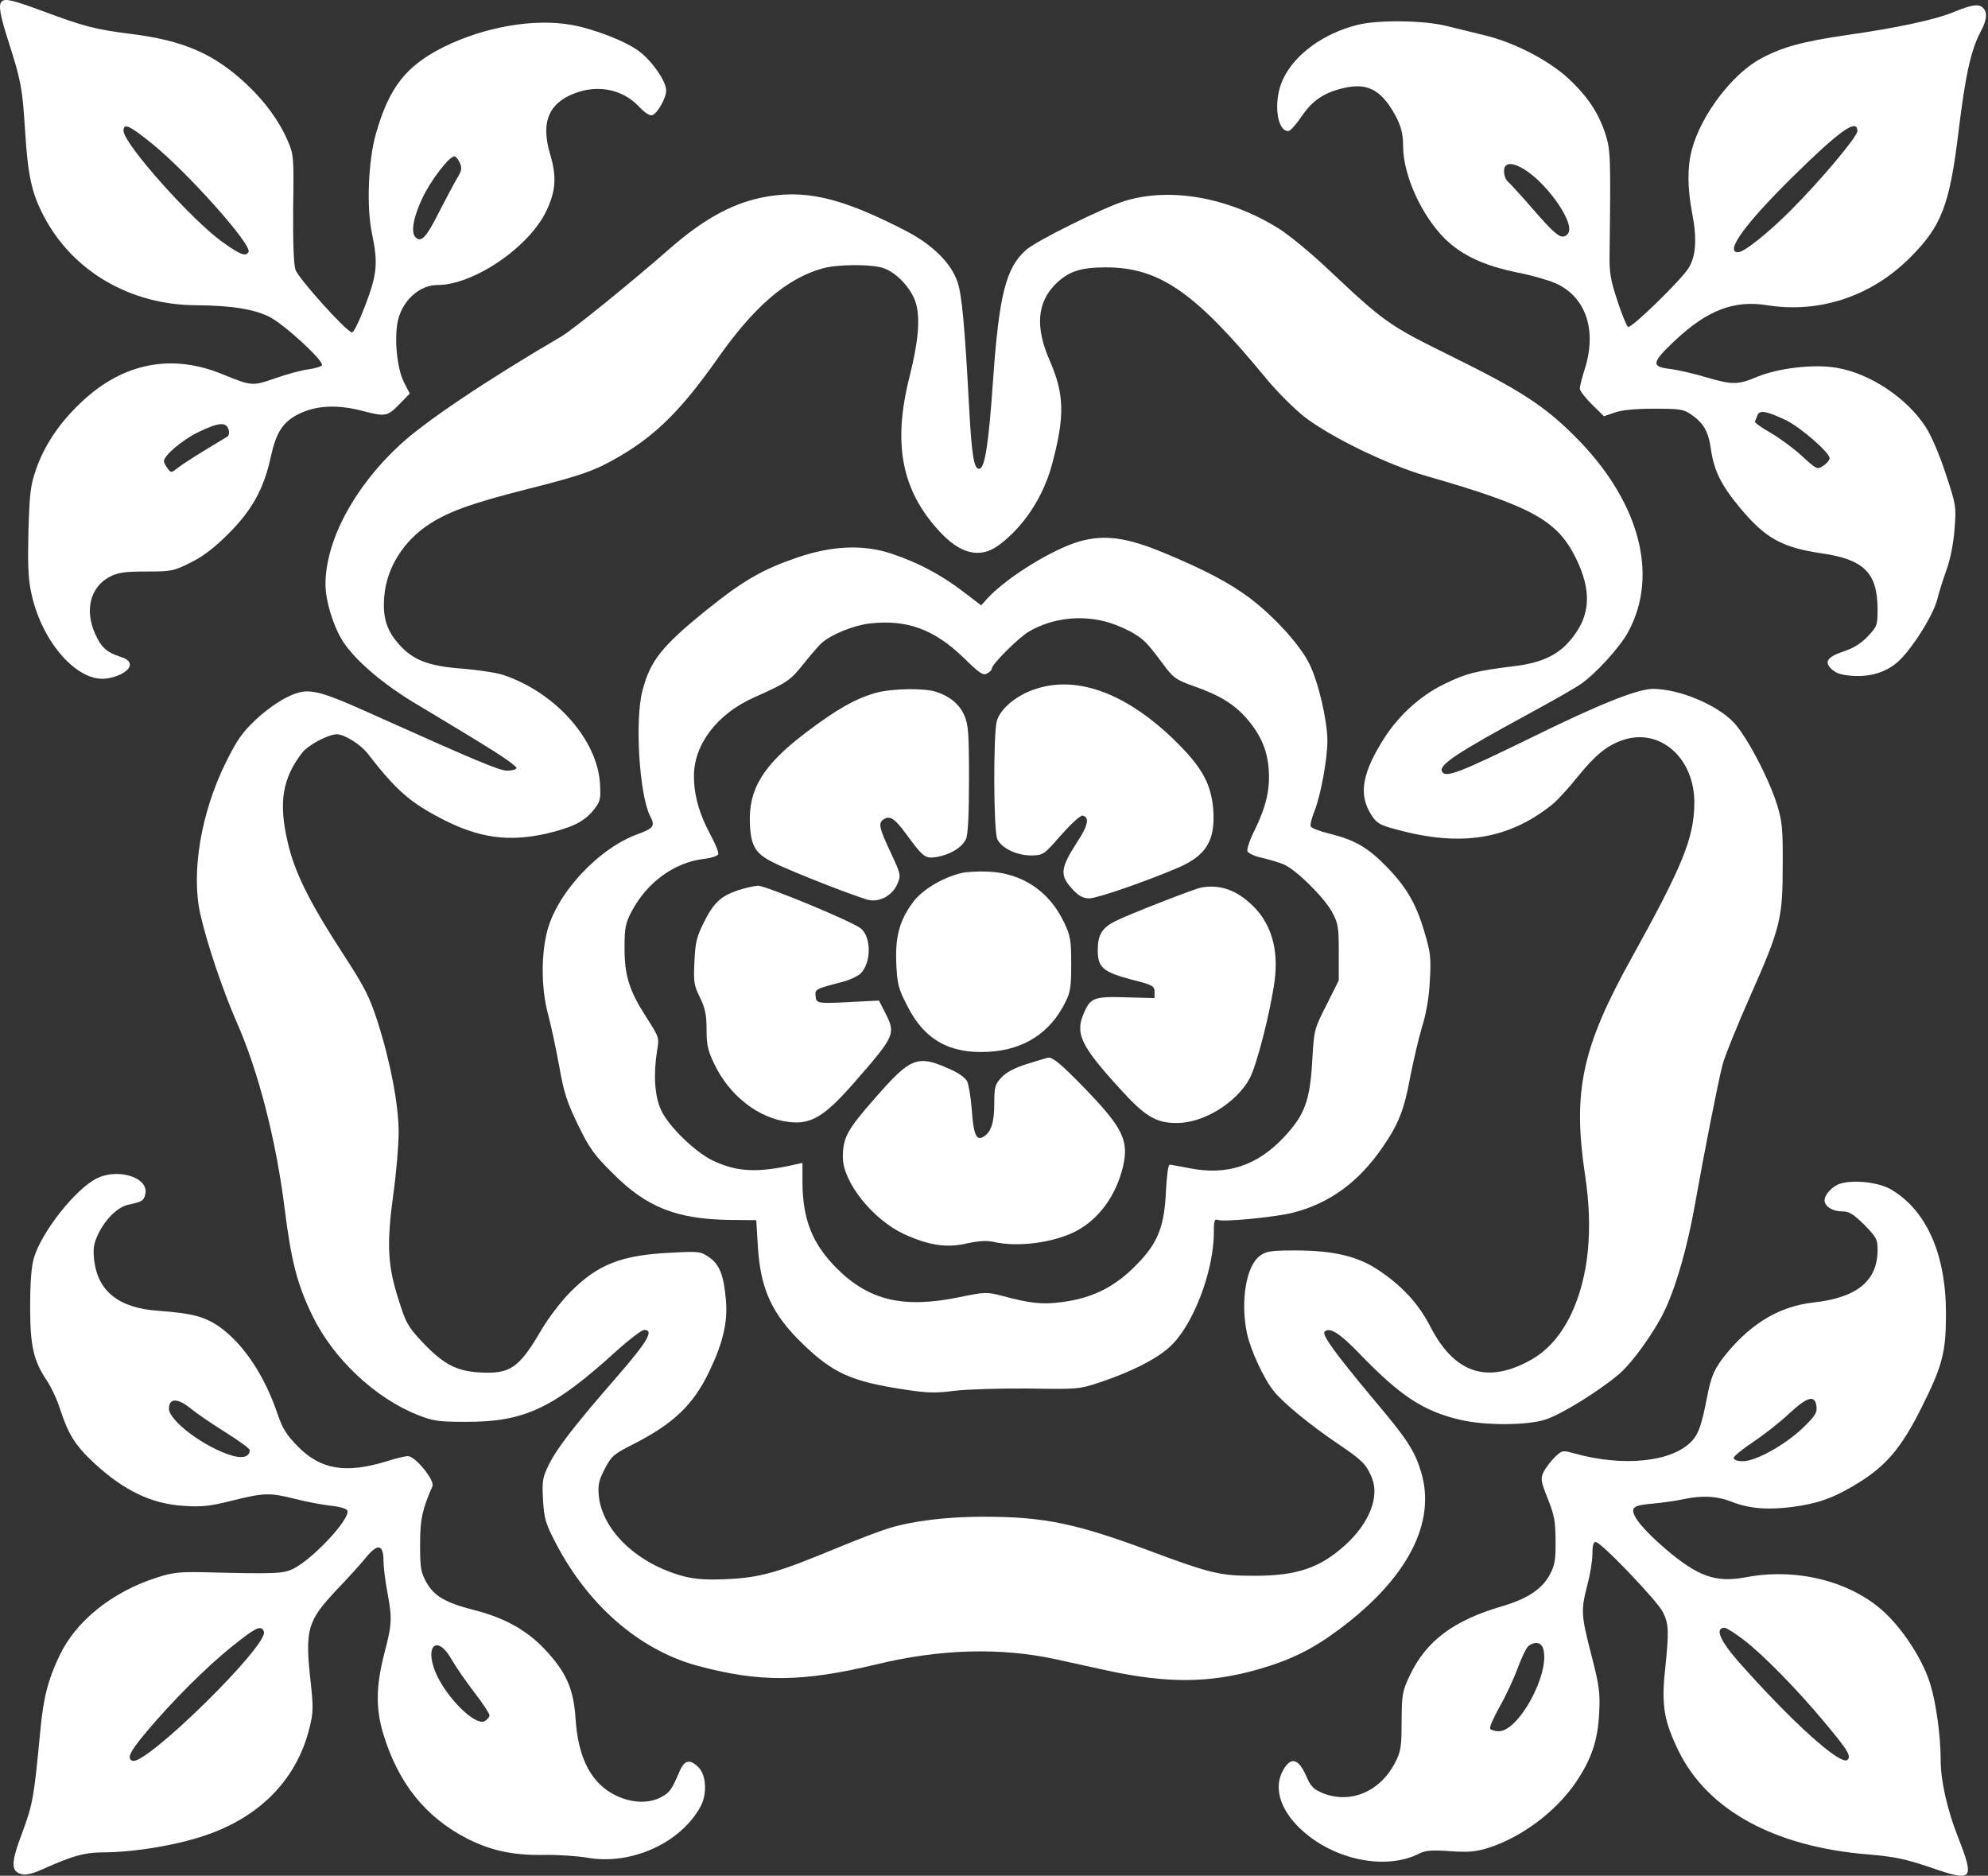 <svg width="230" height="217" viewBox="0 0 230 217" fill="none" xmlns="http://www.w3.org/2000/svg">
<rect x="0" y="0" width="230" height="217" fill="#333333" stroke="none"/>
<path d="M0.191 0.185C-0.217 0.565 0.016 1.82 1.009 4.886C2.44 9.383 2.586 10.142 2.907 15.164C3.228 20.362 3.666 22.347 5.097 25.062C8.426 31.399 15.112 35.282 22.674 35.311C26.733 35.34 29.302 35.749 31.113 36.625C32.836 37.472 37.537 41.793 37.245 42.261C37.157 42.407 36.456 42.611 35.697 42.728C34.909 42.815 33.215 43.282 31.872 43.75C29.186 44.684 29.157 44.684 25.711 43.282C19.871 40.888 14.265 41.969 9.477 46.465C6.936 48.83 5.155 51.458 4.163 54.32C3.52 56.159 3.433 57.064 3.287 61.415C3.199 65.211 3.257 66.933 3.608 68.539C4.717 73.941 8.572 78.555 11.871 78.525C13.36 78.496 15.024 77.649 15.024 76.919C15.024 76.51 14.703 76.219 13.857 75.956C12.338 75.459 11.696 74.875 10.995 73.299C9.769 70.554 10.469 67.897 12.688 66.729C13.652 66.233 14.382 66.116 16.922 66.116C19.842 66.116 20.105 66.057 22.032 65.094C23.463 64.393 24.777 63.4 26.441 61.736C29.157 59.021 30.558 56.51 31.346 52.772C31.96 50.027 32.719 48.83 34.5 47.925C36.515 46.903 38.996 46.757 41.975 47.545C44.661 48.246 44.836 48.188 46.384 46.582L47.406 45.531L46.705 44.158C45.887 42.494 45.566 38.786 46.092 36.859C46.705 34.64 48.603 32.975 50.588 32.975C54.764 32.975 61.158 28.654 63.202 24.42C64.312 22.084 64.428 20.449 63.64 17.821C62.647 14.434 63.319 12.303 65.83 11.076C68.721 9.675 71.903 10.171 73.918 12.332C74.619 13.062 75.174 13.412 75.466 13.325C76.108 13.062 77.072 11.339 77.072 10.463C77.072 9.412 75.466 7.076 73.947 5.937C72.458 4.799 68.662 3.31 66.064 2.872C61.771 2.112 56.078 3.105 51.377 5.412C46.997 7.602 45.041 10.054 43.493 15.456C42.617 18.522 42.383 23.895 43.026 26.96C43.756 30.494 43.639 31.661 42.267 35.311C41.566 37.151 40.894 38.523 40.719 38.465C39.989 38.289 34.5 32.187 34.179 31.194C33.974 30.494 33.887 28.099 33.916 24.041C34.004 18.259 33.974 17.851 33.332 16.391C32.368 14.084 30.646 11.719 28.514 9.733C24.777 6.229 21.244 4.682 15.141 3.923C10.966 3.397 9.681 3.047 4.892 1.266C1.476 0.01 0.571 -0.223 0.191 0.185ZM17.419 16.478C21.565 19.778 29.244 28.391 28.748 29.15C28.427 29.705 27.843 29.501 25.799 28.041C22.266 25.559 14.294 16.624 14.294 15.135C14.294 14.201 14.937 14.493 17.419 16.478ZM53.187 18.814C53.479 19.456 53.421 19.748 52.866 20.654C52.516 21.238 51.581 23.019 50.764 24.595C49.333 27.457 48.72 28.099 48.077 27.457C47.523 26.902 47.785 25.238 48.836 22.989C49.771 20.945 51.961 18.084 52.574 18.084C52.72 18.084 53.012 18.405 53.187 18.814ZM26.441 49.677C26.558 50.115 26.5 50.407 26.237 50.553C23.2 52.363 21.302 53.56 20.631 54.086C19.813 54.728 19.784 54.728 19.375 54.174C19.141 53.852 18.966 53.502 18.966 53.356C18.966 52.714 21.01 50.962 22.82 50.057C25.244 48.859 26.149 48.772 26.441 49.677Z" fill="white"/>
<path d="M226.131 1.353C224.028 2.258 219.386 3.25 213.575 4.068C208.582 4.798 206.217 5.44 203.765 6.754C200.436 8.506 196.786 13.324 195.735 17.324C195.209 19.31 195.209 21.733 195.793 24.77C196.348 27.66 196.202 29.675 195.355 31.018C194.45 32.449 188.727 38.026 188.348 37.822C188.202 37.705 187.618 36.362 187.121 34.785C186.333 32.42 186.187 31.544 186.216 29.471C186.362 18.259 186.333 17.383 185.749 15.543C184.961 13.061 183.647 11.105 181.369 9.003C179.033 6.9 175.179 4.915 171.821 4.097C170.536 3.776 168.493 3.28 167.295 2.988C164.638 2.345 159.412 2.287 157.076 2.871C153.105 3.864 149.776 6.287 148.433 9.178C147.294 11.572 147.674 15.164 149.046 15.164C149.28 15.164 149.951 14.404 150.565 13.499C151.82 11.63 153.192 10.696 155.528 10.171C158.331 9.528 159.967 10.492 161.631 13.733C162.127 14.755 162.332 15.601 162.332 16.915C162.332 20.244 164.463 24.945 167.179 27.631C169.164 29.558 171.675 30.726 175.5 31.515C177.165 31.836 179.179 32.42 179.968 32.77C183.442 34.318 184.785 38.143 183.355 42.669C183.033 43.661 182.771 44.712 182.771 44.946C182.771 45.209 183.413 46.026 184.172 46.786L185.574 48.158L186.829 47.72C187.676 47.428 189.194 47.282 191.384 47.282C194.304 47.282 194.771 47.34 195.618 47.924C197.107 48.946 197.662 49.91 197.954 52.041C198.304 54.465 199.151 56.158 201.312 58.757C204.232 62.261 206.159 63.341 210.743 64.013C215.648 64.714 217.196 66.261 217.225 70.436C217.225 72.334 217.167 72.48 216.116 73.59C215.386 74.378 214.48 74.962 213.429 75.313C211.415 75.984 211.006 76.539 211.882 77.386C212.349 77.853 212.991 78.087 214.159 78.174C216.262 78.349 218.101 77.824 219.503 76.627C221.079 75.284 223.649 71.225 224.116 69.385C224.32 68.568 224.817 66.962 225.226 65.852C225.663 64.626 226.014 62.786 226.131 61.181C226.335 58.611 226.306 58.407 225.109 54.815C224.408 52.654 223.444 50.406 222.802 49.413C220.641 46.056 216.349 43.194 212.495 42.552C209.896 42.085 205.721 42.581 203.268 43.603C201.049 44.537 200.436 44.537 197.341 43.632C195.998 43.223 194.187 42.815 193.341 42.698C190.976 42.435 191.034 41.997 193.779 39.398C197.545 35.865 200.64 34.697 204.436 35.31C210.509 36.274 216.524 34.289 221.021 29.763C224.612 26.171 225.547 23.748 226.569 15.397C227.386 8.623 228.029 5.762 229.167 3.63C229.868 2.316 229.956 1.44 229.43 0.915C228.934 0.418 228.145 0.535 226.131 1.353ZM214.889 15.164C214.889 15.806 210.685 20.828 207.122 24.39C204.465 27.047 201.779 29.179 201.078 29.179C199.502 29.179 201.925 25.85 207.502 20.361C212.874 15.076 214.889 13.645 214.889 15.164ZM176.318 19.573C178.741 21.032 181.749 25.12 181.544 26.639C181.486 27.047 181.223 27.31 180.844 27.369C180.347 27.427 179.588 26.755 177.573 24.449C176.143 22.784 174.741 21.266 174.478 21.032C174.011 20.653 173.836 19.514 174.215 19.164C174.566 18.813 175.296 18.959 176.318 19.573ZM206.655 48.625C208.319 49.443 211.677 52.362 211.677 53.005C211.677 53.209 211.356 53.618 210.947 53.881C210.247 54.348 210.188 54.319 208.524 52.8C207.59 51.925 205.954 50.727 204.874 50.085C203.794 49.472 202.976 48.888 203.035 48.771C203.064 48.684 203.21 48.362 203.327 48.041C203.56 47.399 204.378 47.545 206.655 48.625Z" fill="white"/>
<path d="M87.906 22.901C84.46 23.66 81.219 25.5 77.511 28.741C73.219 32.508 66.153 38.26 64.839 38.99C56.488 43.866 49.101 48.8 46.21 51.516C40.954 56.392 37.655 62.582 37.655 67.604C37.655 69.415 38.472 72.159 39.494 73.911C40.779 76.101 43.991 78.904 47.728 81.182C49.655 82.35 53.188 84.452 55.554 85.912C57.919 87.343 59.817 88.657 59.758 88.861C59.7 89.036 59.203 89.153 58.649 89.153C57.714 89.124 55.086 88.014 43.173 82.671C38.385 80.51 36.866 79.985 35.465 79.985C34.034 79.985 31.757 81.269 29.654 83.197C28.019 84.744 27.435 85.562 26.092 88.277C23.26 94.029 22.092 100.92 23.172 105.738C23.931 109.096 25.742 114.497 27.377 118.235C29.888 123.899 31.961 131.929 32.954 139.988C33.713 146.003 34.414 148.66 36.166 152.251C38.589 157.215 43.407 161.741 48.342 163.697C50.123 164.398 50.736 164.486 53.86 164.486C60.663 164.515 63.992 162.938 71.233 156.368C72.751 154.996 74.241 153.857 74.533 153.857C75.701 153.857 74.912 155.2 71.438 159.201C66.445 164.924 64.43 167.551 63.496 169.449C62.766 170.938 62.707 171.318 62.824 173.508C62.941 175.552 63.116 176.223 64.08 178.092C67.846 185.567 73.861 190.823 80.635 192.691C87.906 194.648 92.753 194.619 101.395 192.545C108.753 190.764 115.732 190.56 122.185 191.961C124.112 192.399 126.886 192.983 128.317 193.305C135.178 194.765 140.025 194.706 145.544 193.129C149.398 192.02 151.909 190.764 155.062 188.399C162.888 182.53 166.187 176.107 164.406 170.267C163.647 167.785 162.8 166.471 158.742 161.682C154.508 156.602 152.902 154.412 153.252 154.062C153.836 153.478 155.033 154.237 157.486 156.806C162.041 161.507 164.698 163.259 168.932 164.252C171.793 164.924 176.611 164.924 178.801 164.223C180.611 163.639 184.787 161.069 187.21 159.055C188.845 157.711 191.561 153.886 192.7 151.375C193.984 148.601 195.24 144.134 196.057 139.55C197.196 133.155 198.802 125.009 199.298 123.14C199.532 122.235 200.963 118.673 202.481 115.257C205.985 107.344 206.248 106.293 206.248 100.132C206.277 95.869 206.189 95.051 205.605 93.124C204.613 89.941 201.985 85.007 200.525 83.518C198.481 81.445 194.247 79.722 191.269 79.693C189.458 79.693 185.049 81.445 176.991 85.416C168.932 89.357 167.268 90 166.859 89.299C166.362 88.54 168.377 87.197 177.02 82.496C179.56 81.123 182.217 79.605 182.889 79.138C184.612 77.941 187.444 74.846 188.378 73.094C191.999 66.407 189.604 57.794 182.071 50.348C178.597 46.903 175.852 45.121 167.852 41.18C160.639 37.617 160.201 37.325 153.486 30.989C151.588 29.208 149.106 27.164 147.938 26.434C142.157 22.843 135.499 21.646 130.214 23.223C127.849 23.923 119.937 27.836 118.739 28.887C116.374 30.96 115.586 34.084 114.885 44.07C114.389 51.253 113.951 54.027 113.367 54.202C112.695 54.436 112.432 52.888 112.111 46.932C111.615 37.734 111.294 34.114 110.768 32.595C110.038 30.435 107.878 28.303 104.841 26.726C97.162 22.755 92.957 21.821 87.906 22.901ZM102.038 30.96C103.615 31.398 105.483 33.354 105.98 35.136C106.476 36.917 106.242 39.544 105.25 43.486C103.264 51.282 104.286 56.655 108.607 61.385C111.06 64.101 113.367 64.655 115.498 63.108C118.389 61.005 120.696 57.531 121.718 53.706C123.207 48.158 123.148 45.618 121.455 41.734C119.761 37.88 119.966 35.019 122.126 32.858C123.616 31.398 125.017 30.931 127.937 30.931C134.127 30.931 138.273 33.792 146.478 43.778C147.734 45.297 149.748 47.311 150.945 48.246C154.041 50.611 160.464 53.735 164.961 55.049C177.253 58.582 180.173 60.188 182.334 64.597C184.144 68.305 184.028 71.138 181.896 73.794C180.407 75.722 178.421 76.685 175.18 77.065C170.713 77.62 169.603 77.912 167.151 79.109C164.172 80.539 161.515 83.021 159.734 86.058C157.515 89.766 157.223 92.073 158.683 94.321C159.296 95.255 159.647 95.46 161.661 95.986C169.078 98 174.567 97.095 179.589 93.066C180.173 92.599 181.487 91.168 182.509 89.883C184.495 87.43 185.838 86.292 187.648 85.649C191.999 84.102 196.087 87.664 196.028 92.978C195.97 96.978 194.685 100.132 188.787 110.789C183.006 121.184 181.925 126.265 183.385 135.958C184.349 142.295 183.794 147.726 181.779 152.018C180.465 154.733 178.801 156.543 176.436 157.682C171.735 160.018 168.143 158.646 165.486 153.478C164.114 150.821 162.245 148.777 159.442 146.908C157.077 145.331 154.245 144.66 149.865 144.66C147.033 144.66 146.507 144.747 145.777 145.273C144.171 146.441 143.5 150.499 144.259 154.208C144.668 156.164 146.215 159.522 147.383 160.952C148.522 162.354 151.559 164.836 154.741 166.997C157.603 168.924 158.041 169.362 158.712 170.938C159.617 173.158 158.45 176.165 155.676 178.705C152.727 181.392 150.07 182.297 145.106 182.297C141.164 182.297 140.113 182.063 132.842 179.348C124.433 176.223 120.725 175.464 113.776 175.464C109.571 175.464 105.658 175.931 102.797 176.807C101.921 177.07 99.206 178.092 96.753 179.114C90.008 181.917 87.964 182.501 84.227 182.676C81.832 182.793 80.548 182.705 79.204 182.384C73.803 180.983 69.686 177.099 69.277 173.041C69.16 171.756 69.277 171.26 69.978 169.916C70.737 168.457 71 168.223 73.131 167.143C77.861 164.748 80.168 162.588 82.037 158.704C83.613 155.434 84.197 153.04 83.993 150.499C83.759 147.609 83.263 146.266 82.037 145.448C81.073 144.776 80.869 144.747 77.657 144.922C71.905 145.185 69.16 146.266 65.978 149.477C64.926 150.529 63.437 152.485 62.649 153.828C60.021 158.325 59.028 158.996 55.349 158.763C52.721 158.587 51.232 157.77 48.779 155.171C47.173 153.448 46.94 153.01 46.093 150.295C44.838 146.382 44.721 143.9 45.509 138.119C45.86 135.637 46.122 132.425 46.122 130.965C46.122 127.812 45.159 122.761 43.641 118.06C42.735 115.286 42.181 114.176 39.669 110.322C35.786 104.336 34.063 100.891 33.275 97.387C32.224 92.861 32.662 90.058 34.939 87.109C35.611 86.204 37.976 84.948 38.969 84.948C39.845 84.948 41.713 86.116 42.531 87.168C45.83 91.43 47.407 92.803 51.115 94.73C55.408 96.949 58.795 97.416 63.145 96.453C66.124 95.752 67.496 95.11 68.576 93.825C69.452 92.745 69.51 92.569 69.423 90.759C69.16 85.62 64.313 80.131 58.24 78.087C57.452 77.824 55.32 77.503 53.539 77.357C49.539 77.065 47.758 76.364 46.122 74.495C44.721 72.919 44.254 71.4 44.458 69.006C44.721 65.677 46.706 62.524 49.772 60.568C52.02 59.137 54.736 58.173 60.839 56.626C67.437 54.961 68.897 54.436 71.817 52.713C75.934 50.29 78.912 47.311 82.942 41.588C87.234 35.457 91.001 32.216 95.176 31.048C96.84 30.581 100.519 30.551 102.038 30.96Z" fill="white"/>
<path d="M124.958 62.614C121.863 63.49 116.666 66.672 114.33 69.125L113.513 70.03L111.41 68.424C108.841 66.468 106.242 65.096 103.205 64.074C99.965 62.964 96.315 63.11 92.285 64.482C88.256 65.855 86.007 67.139 81.832 70.497C76.547 74.76 75.233 76.425 74.328 79.899C73.423 83.345 73.978 91.958 75.204 94.382C75.817 95.521 75.642 95.813 73.89 96.455C69.189 98.119 64.254 103.492 63.233 108.018C62.59 110.85 62.649 114.412 63.379 117.244C63.729 118.5 64.313 121.245 64.692 123.318C65.247 126.471 65.627 127.581 66.882 130.15C68.167 132.807 68.722 133.596 70.912 135.756C74.795 139.669 78.299 141.041 84.402 141.129L87.497 141.158L87.672 144.078C87.964 149.129 89.307 152.049 92.928 155.524C96.373 158.852 98.534 159.816 104.461 160.721C107.235 161.159 108.169 161.188 110.447 160.896C111.936 160.721 115.761 160.604 118.973 160.634C124.725 160.721 124.842 160.721 127.294 159.904C130.857 158.706 133.689 157.276 135.236 155.903C137.952 153.538 140.434 147.144 140.434 142.56C140.434 141.216 140.521 140.983 140.901 141.129C141.573 141.392 147.587 140.808 149.631 140.282C153.807 139.202 157.165 136.778 159.938 132.749C161.807 130.033 162.45 128.457 163.179 124.456C163.53 122.705 164.114 120.164 164.523 118.792C165.019 117.215 165.34 115.288 165.428 113.419C165.574 110.85 165.515 110.208 164.815 107.872C163.851 104.543 162.683 102.557 160.289 100.134C158.187 98.002 156.697 97.156 153.748 96.426C152.668 96.163 151.704 95.783 151.646 95.608C151.558 95.404 151.763 94.586 152.113 93.74C152.814 91.929 153.573 87.783 153.573 85.71C153.573 83.374 152.522 78.877 151.5 76.834C150.449 74.644 147.412 71.315 144.551 69.154C142.186 67.402 139.383 65.913 134.594 63.928C130.36 62.176 127.82 61.825 124.958 62.614ZM128.375 72.045C129.309 72.337 130.623 72.921 131.295 73.359C132.463 74.089 132.813 74.468 134.944 77.33C135.762 78.41 136.258 78.731 138.098 79.374C141.047 80.396 142.77 81.447 144.2 83.082C145.806 84.921 146.595 86.703 146.77 88.863C146.974 91.199 146.507 93.272 145.193 95.959C144.609 97.097 144.23 98.236 144.317 98.47C144.405 98.703 145.135 99.054 145.952 99.229C146.77 99.404 147.909 99.754 148.493 99.988C149.953 100.601 153.194 103.813 154.128 105.536C154.829 106.85 154.887 107.288 154.887 110.208V113.419L153.456 116.281C152.026 119.084 152.026 119.171 151.821 122.705C151.558 127.347 150.945 128.982 148.551 131.552C145.456 134.851 141.952 136.019 137.601 135.143C136.521 134.939 135.499 134.734 135.324 134.734C135.149 134.734 134.974 136.107 134.886 137.946C134.711 141.625 134.039 143.523 132.083 145.684C129.338 148.721 126.652 150.151 122.769 150.648C120.549 150.94 119.119 150.764 115.965 149.918C114.155 149.45 114.009 149.45 111.002 150.064C104.519 151.407 100.519 150.443 96.811 146.735C93.979 143.903 92.869 141.07 92.84 136.807V134.53L92.052 134.705C87.701 135.698 85.307 135.61 82.475 134.267C80.401 133.274 77.277 130.238 76.46 128.369C75.73 126.734 75.584 124.31 76.022 121.537C76.284 120.047 76.255 119.989 74.795 117.712C72.781 114.587 72.255 112.865 72.255 109.624C72.255 107.317 72.372 106.791 73.073 105.448C74.824 102.119 77.949 99.813 81.336 99.375C82.241 99.287 83.029 99.024 83.088 98.82C83.175 98.616 82.766 97.623 82.212 96.601C80.898 94.177 80.285 91.988 80.285 89.769C80.285 86.119 82.971 82.586 87.234 80.688C91.088 78.965 91.438 78.731 92.986 76.775C93.833 75.724 94.767 74.644 95.059 74.381C96.198 73.388 98.709 72.366 100.578 72.132C104.899 71.636 108.052 72.775 111.498 76.103C113.308 77.885 113.746 78.177 114.184 77.914C114.505 77.768 114.739 77.505 114.739 77.359C114.739 76.863 117.776 73.826 119.031 73.067C121.776 71.461 125.25 71.081 128.375 72.045Z" fill="white"/>
<path d="M119.846 79.695C117.627 80.396 115.729 81.972 115.32 83.432C114.912 84.98 114.941 96.105 115.379 97.068C115.846 98.119 117.627 98.966 119.321 98.966C120.693 98.937 120.751 98.907 122.766 96.601C123.905 95.316 124.985 94.323 125.248 94.353C126.066 94.528 125.89 95.491 124.693 97.302C122.62 100.513 122.562 101.273 124.168 102.966C124.839 103.667 125.336 103.93 126.036 103.93C126.912 103.93 132.664 101.944 136.256 100.397C139.555 98.995 140.606 97.243 140.373 93.71C140.139 90.761 139.117 88.834 136.168 85.914C130.504 80.279 124.722 78.089 119.846 79.695Z" fill="white"/>
<path d="M101.393 80.135C99.057 80.778 96.809 82.033 93.276 84.72C88.254 88.515 86.56 91.319 86.764 95.377C86.881 97.888 87.407 98.764 89.48 99.786C91.611 100.866 99.582 103.962 100.604 104.137C101.889 104.341 103.291 103.524 103.816 102.268C104.254 101.275 104.225 101.158 103.086 98.706C101.685 95.728 101.568 95.202 102.269 94.764C102.94 94.326 103.524 94.706 104.751 96.37C106.853 99.231 107.028 99.348 108.371 99.144C109.919 98.881 111.32 98.034 111.758 97.071C111.992 96.574 112.109 94.238 112.109 90.121C112.109 84.72 112.021 83.785 111.554 82.734C110.97 81.449 109.919 80.573 108.342 80.048C106.999 79.581 103.262 79.639 101.393 80.135Z" fill="white"/>
<path d="M111.173 101.011C108.954 101.565 106.589 102.996 105.567 104.456C104.049 106.529 103.552 108.427 103.698 111.551C103.815 113.858 103.932 114.384 104.983 116.398C106.939 120.282 109.859 121.917 114.297 121.683C118.443 121.479 121.509 119.493 123.261 115.931C123.845 114.792 123.933 114.121 123.933 111.522C123.933 108.807 123.845 108.252 123.144 106.792C121.451 103.142 118.268 100.981 114.297 100.835C113.188 100.777 111.757 100.865 111.173 101.011Z" fill="white"/>
<path d="M85.306 103.02C83.35 103.692 82.532 104.48 81.394 106.787C80.605 108.363 80.43 109.093 80.342 111.254C80.226 113.59 80.284 113.999 80.985 115.4C81.598 116.656 81.744 117.415 81.744 119.108C81.744 120.86 81.89 121.532 82.62 123.05C84.372 126.759 87.759 129.386 91.263 129.795C93.832 130.116 95.38 129.182 98.854 125.211C103.614 119.751 103.672 119.605 102.358 117.065L101.687 115.751L99.38 115.867C94.533 116.13 94.445 116.13 94.358 115.254C94.27 114.437 94.329 114.408 97.57 113.561C98.329 113.356 99.205 112.948 99.526 112.656C100.811 111.458 100.84 108.422 99.584 107.4C98.621 106.611 88.606 102.465 87.7 102.465C87.233 102.494 86.153 102.728 85.306 103.02Z" fill="white"/>
<path d="M138.974 102.676C138.098 102.851 130.536 105.8 128.988 106.588C127.499 107.347 127.003 108.165 127.003 109.917C127.003 111.932 127.616 112.457 130.945 113.333C133.368 113.946 133.573 114.063 133.573 114.735V115.465L130.273 115.377C126.565 115.26 126.127 115.435 125.368 117.275C124.375 119.582 125.076 121.012 129.456 125.83C132.492 129.188 133.719 129.918 136.171 129.918C139.237 129.918 143.062 127.582 144.581 124.75C145.398 123.231 146.975 117.1 147.471 113.421C147.938 109.8 147.062 106.822 144.902 104.749C143.033 102.938 141.135 102.296 138.974 102.676Z" fill="white"/>
<path d="M118.828 123.083C117.339 123.551 116.375 124.076 115.849 124.66C115.119 125.448 115.032 125.77 115.032 127.668C115.032 129.828 114.681 130.938 113.806 131.493C112.959 132.018 112.638 131.317 112.433 128.398C112.316 126.908 112.054 125.39 111.878 125.069C111.703 124.718 110.973 124.193 110.302 123.872C106.155 121.945 105.484 122.178 101.221 127.054C98.009 130.704 97.513 131.609 97.513 133.887C97.513 136.748 100.958 141.07 104.579 142.763C107.469 144.077 109.513 144.398 111.878 143.844C113.251 143.552 114.185 143.493 114.944 143.668C117.689 144.311 121.806 143.785 124.405 142.471C127.12 141.07 129.106 138.354 129.923 134.967C130.624 131.901 129.923 130.471 125.31 125.711C122.74 123.083 121.806 122.295 121.251 122.353C121.134 122.383 120.025 122.704 118.828 123.083Z" fill="white"/>
<path d="M11.227 136.309C8.803 137.477 4.832 142.47 3.927 145.507C3.635 146.5 3.489 148.281 3.489 151.142C3.489 155.785 3.869 157.391 5.445 159.756C5.913 160.456 6.613 161.916 6.964 163.055C7.898 165.917 8.716 167.231 10.847 169.216C14.293 172.428 17.563 174.005 21.3 174.209C23.373 174.355 24.337 174.238 26.877 173.596C30.527 172.691 31.199 172.662 34.089 173.391C35.345 173.713 37.184 174.063 38.177 174.18C39.316 174.297 40.104 174.53 40.192 174.764C40.542 175.698 36.221 180.341 33.943 181.479C32.775 182.063 31.87 182.093 23.636 181.888C20.804 181.83 19.957 181.917 18.235 182.472C12.979 184.137 8.774 187.524 6.876 191.553C5.533 194.356 5.008 196.488 4.657 200.283C3.927 208.021 3.781 208.751 2.584 211.992C1.241 215.525 1.241 216.489 2.496 216.81C2.993 216.956 3.81 216.751 5.037 216.197C8.365 214.708 9.738 214.328 11.665 214.299C15.782 214.299 21.038 213.364 24.454 212.08C30.469 209.831 34.41 205.568 35.812 199.875C36.25 198.123 36.25 197.451 35.958 194.736C35.257 188.487 35.52 187.553 39.024 183.845C40.279 182.531 41.798 180.866 42.353 180.166C43.696 178.53 44.367 178.647 44.367 180.545C44.367 181.246 44.572 182.881 44.805 184.137C45.389 187.232 45.36 187.874 44.455 191.319C43.491 195.086 43.462 197.656 44.338 200.575C46.09 206.328 49.243 210.24 54.09 212.722C56.806 214.094 59.375 214.649 62.908 214.591C64.514 214.562 66.792 214.708 67.96 214.912C73.07 215.817 78.851 213.16 81.099 208.897C81.8 207.525 81.712 205.422 80.866 204.517C79.873 203.466 79.201 203.583 78.647 204.868C77.712 207.058 77.478 207.379 76.486 207.904C75.084 208.663 73.157 208.605 71.347 207.758C68.456 206.415 66.879 203.466 66.587 198.794C66.354 195.349 65.507 193.451 63.025 190.794C60.952 188.604 58.412 187.173 54.879 186.268C51.55 185.421 50.236 184.662 49.331 183.056C48.689 181.888 48.601 181.421 48.601 178.676C48.601 175.727 48.864 174.618 50.032 171.932C50.324 171.26 48.046 168.457 47.2 168.457C46.849 168.457 45.74 168.72 44.776 169.041C40.017 170.501 37.126 170.034 34.469 167.347C33.155 166.004 32.688 165.274 32.133 163.639C30.615 159.143 28.22 155.551 25.447 153.536C23.695 152.31 22.264 151.93 18.293 151.638C13.709 151.317 11.256 149.361 10.876 145.624C10.76 144.31 10.847 143.813 11.46 142.558C12.307 140.923 13.65 139.638 14.818 139.375C16.453 139.025 16.629 138.908 16.804 138.178C17.3 136.28 13.767 135.083 11.227 136.309ZM22.089 162.968C22.731 163.493 24.512 164.719 26.06 165.683C27.607 166.647 28.892 167.581 28.892 167.756C28.892 168.486 28.162 168.749 26.965 168.428C23.87 167.581 19.548 164.398 19.548 162.968C19.548 161.712 20.57 161.712 22.089 162.968ZM30.527 188.75C31.14 190.268 16.921 204.225 15.344 203.7C14.526 203.437 15.11 202.415 18.059 199.057C21.329 195.349 25.009 191.816 27.958 189.597C29.739 188.224 30.264 188.049 30.527 188.75ZM52.222 191.933C52.718 192.809 53.915 194.531 54.879 195.787C55.842 197.042 56.631 198.24 56.631 198.444C56.631 198.648 56.368 198.94 56.076 199.115C54.966 199.699 51.608 196.371 50.382 193.451C49.097 190.327 50.616 189.1 52.222 191.933Z" fill="white"/>
<path d="M212.932 136.923C211.998 137.215 211.093 138.179 211.093 138.879C211.093 139.551 212.027 140.135 213.049 140.135C213.925 140.135 214.363 140.398 215.677 141.682C217.108 143.142 217.225 143.376 217.225 144.602C217.225 148.165 214.86 150.121 209.837 150.676C205.954 151.114 202.771 152.982 199.851 156.457C198.362 158.267 197.983 159.114 197.486 161.684C196.902 164.72 196.523 165.859 195.793 166.647C193.574 169.129 187.851 169.742 182.128 168.136C180.756 167.757 180.726 167.786 179.88 168.574C179.412 169.042 178.828 169.801 178.595 170.268C178.215 171.056 178.244 171.29 179.062 173.363C179.821 175.261 179.967 176.02 179.967 178.239C179.996 180.429 179.88 181.071 179.325 182.123C178.42 183.845 176.668 184.984 173.748 185.831C168.171 187.466 164.988 189.831 163.09 193.86C162.244 195.642 162.185 195.992 162.156 199.116C162.156 202.124 162.068 202.62 161.397 203.934C159.645 207.292 156.229 208.723 153.017 207.438C151.936 206.971 151.644 206.679 151.06 205.336C150.214 203.438 149.338 203.233 148.491 204.722C147.265 206.766 148.111 209.482 150.681 211.788C154.477 215.205 160.346 216.373 164.171 214.445C164.93 214.066 165.631 214.008 167.733 214.154C169.894 214.3 170.682 214.241 172.2 213.774C176.025 212.548 179.996 209.599 182.303 206.211C184.143 203.496 184.873 201.306 185.019 198.094C185.135 195.788 185.019 194.97 184.113 191.466C182.916 186.824 182.887 186.298 183.646 183.378C183.967 182.181 184.23 180.575 184.23 179.787C184.23 178.823 184.347 178.385 184.61 178.385C185.223 178.385 191.676 185.13 192.377 186.473C193.077 187.904 193.107 188.634 192.639 193.189C192.201 197.306 192.523 199.116 194.216 202.591C197.574 209.423 205.312 213.657 216.144 214.533C219.269 214.796 220.436 215.059 223.386 216.051C228.291 217.745 228.495 217.541 226.481 212.402C225.254 209.277 224.524 205.949 224.524 203.584C224.524 200.868 223.999 197.014 223.327 194.853C222.539 192.225 220.466 188.926 218.305 186.794C214.48 183.028 208.027 181.305 201.954 182.473C198.479 183.115 196.435 182.385 192.669 179.174C190.128 176.984 188.814 175.378 188.96 174.648C189.048 174.268 189.515 174.093 191.238 173.947C192.435 173.83 194.07 173.597 194.829 173.421C196.961 172.983 198.654 173.071 200.289 173.713C202.362 174.531 204.465 174.706 207.414 174.327C210.451 173.918 212.261 173.246 215.093 171.494C218.276 169.509 220.028 167.406 222.305 162.852C224.758 157.946 225.137 156.428 225.137 151.96C225.137 145.099 222.889 140.018 218.772 137.595C217.341 136.777 214.538 136.456 212.932 136.923ZM210.159 162.735C210.246 163.435 209.983 163.844 208.523 165.246C206.45 167.202 203.122 169.042 201.633 169.042C200.99 169.042 200.581 168.896 200.581 168.662C200.581 168.458 201.603 167.64 202.859 166.793C204.085 165.976 205.954 164.516 207.005 163.523C209.137 161.538 210.013 161.333 210.159 162.735ZM201.779 189.743C203.968 191.408 207.998 195.525 211.151 199.321C213.808 202.503 214.188 203.146 213.75 203.584C212.991 204.343 207.268 199.175 201.049 192.138C198.946 189.714 198.391 188.313 199.53 188.313C199.735 188.313 200.757 188.955 201.779 189.743ZM178.566 190.824C179.296 193.685 175.704 200.284 173.397 200.284C172.959 200.284 172.492 200.138 172.405 199.992C172.288 199.817 172.813 198.678 173.514 197.423C174.215 196.196 175.149 194.182 175.587 192.984C176.025 191.787 176.58 190.619 176.843 190.415C177.631 189.831 178.361 190.006 178.566 190.824Z" fill="white"/>
</svg>
